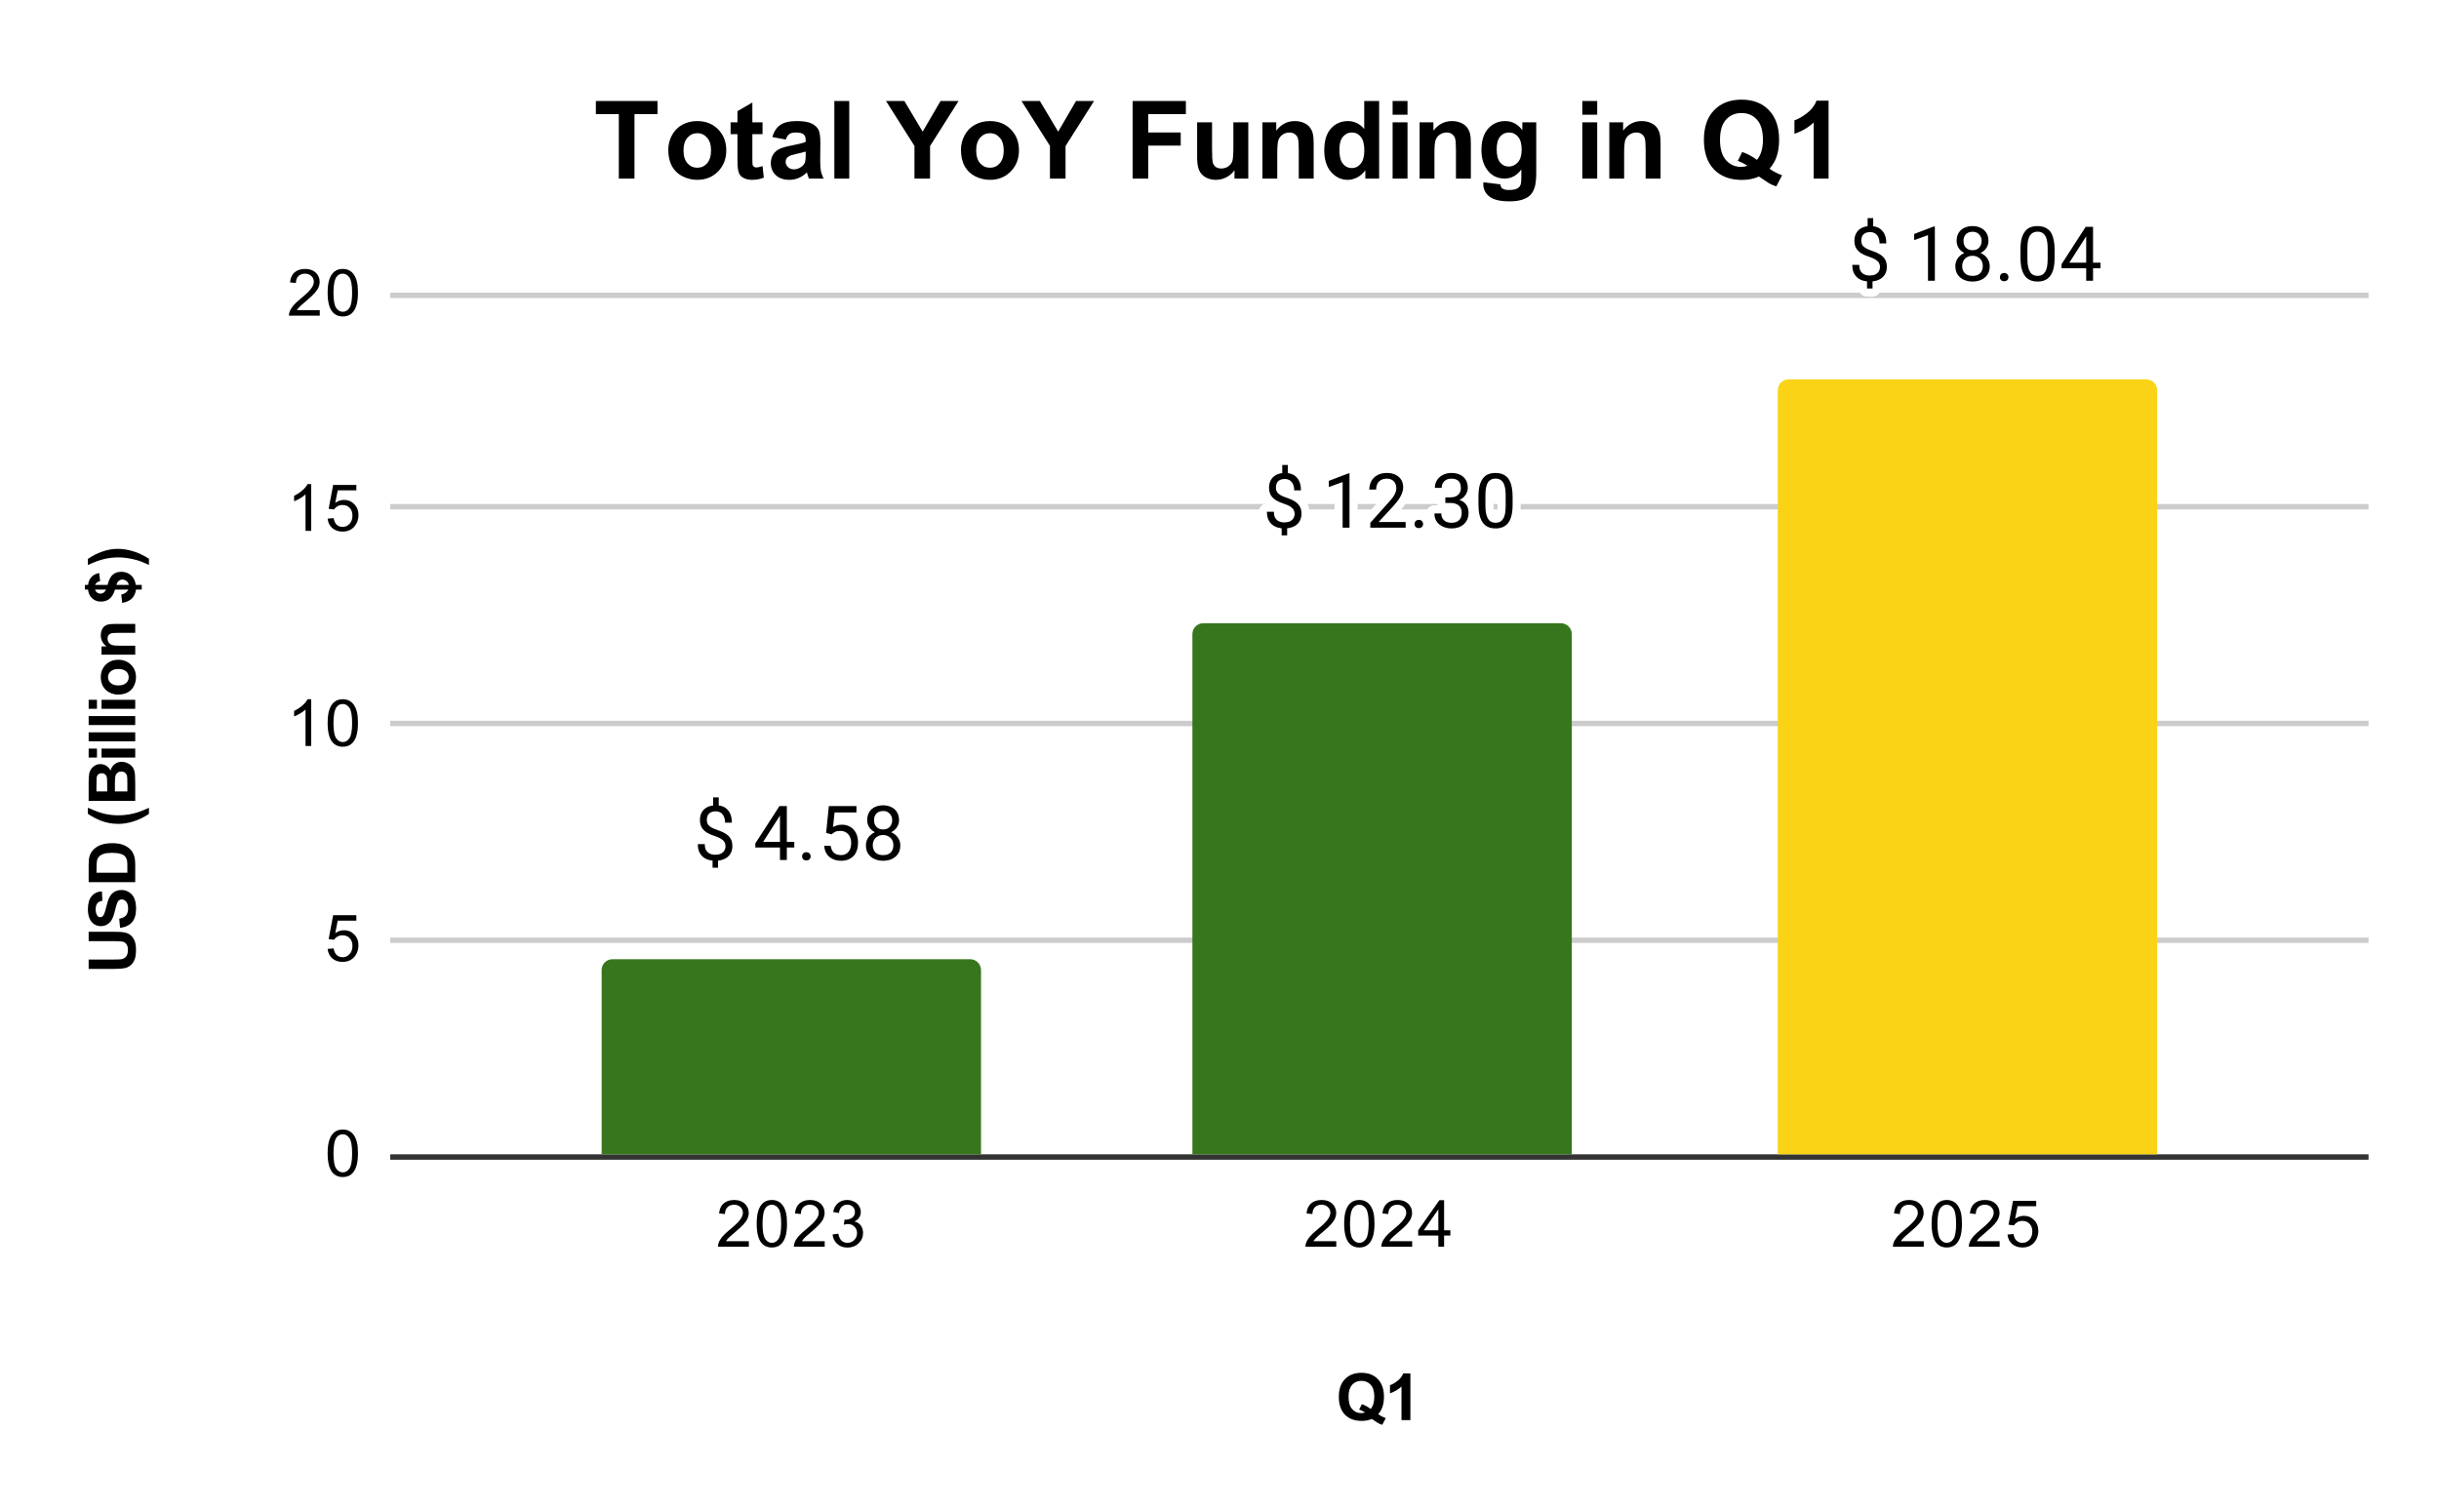 <svg version="1.1" viewBox="0.0 0.0 450.0 279.0" fill="none" stroke="none" stroke-linecap="square" stroke-miterlimit="10" width="450" height="279" xmlns:xlink="http://www.w3.org/1999/xlink" xmlns="http://www.w3.org/2000/svg"><path fill="#ffffff" d="M0 0L450.0 0L450.0 279.0L0 279.0L0 0Z" fill-rule="nonzero"/><path stroke="#333333" stroke-width="1.0" stroke-linecap="butt" d="M72.5 213.5L436.5 213.5" fill-rule="nonzero"/><path stroke="#cccccc" stroke-width="1.0" stroke-linecap="butt" d="M72.5 173.5L436.5 173.5" fill-rule="nonzero"/><path stroke="#cccccc" stroke-width="1.0" stroke-linecap="butt" d="M72.5 133.5L436.5 133.5" fill-rule="nonzero"/><path stroke="#cccccc" stroke-width="1.0" stroke-linecap="butt" d="M72.5 93.5L436.5 93.5" fill-rule="nonzero"/><path stroke="#cccccc" stroke-width="1.0" stroke-linecap="butt" d="M72.5 54.5L436.5 54.5" fill-rule="nonzero"/><clipPath id="id_0"><path d="M72.95 54.25L436.05 54.25L436.05 213.05L72.95 213.05L72.95 54.25Z" clip-rule="nonzero"/></clipPath><path stroke="#000000" stroke-width="2.0" stroke-linecap="butt" stroke-opacity="0.0" clip-path="url(#id_0)" d="M181.0 213.0L111.0 213.0L111.0 179.0C111.0 177.895 111.895 177.0 113.0 177.0L179.0 177.0C180.105 177.0 181.0 177.895 181.0 179.0Z" fill-rule="nonzero"/><path fill="#38761d" clip-path="url(#id_0)" d="M181.0 213.0L111.0 213.0L111.0 179.0C111.0 177.895 111.895 177.0 113.0 177.0L179.0 177.0C180.105 177.0 181.0 177.895 181.0 179.0Z" fill-rule="nonzero"/><path stroke="#000000" stroke-width="2.0" stroke-linecap="butt" stroke-opacity="0.0" clip-path="url(#id_0)" d="M290.0 213.0L220.0 213.0L220.0 117.0C220.0 115.895 220.895 115.0 222.0 115.0L288.0 115.0C289.105 115.0 290.0 115.895 290.0 117.0Z" fill-rule="nonzero"/><path fill="#38761d" clip-path="url(#id_0)" d="M290.0 213.0L220.0 213.0L220.0 117.0C220.0 115.895 220.895 115.0 222.0 115.0L288.0 115.0C289.105 115.0 290.0 115.895 290.0 117.0Z" fill-rule="nonzero"/><path stroke="#000000" stroke-width="2.0" stroke-linecap="butt" stroke-opacity="0.0" clip-path="url(#id_0)" d="M398.0 213.0L328.0 213.0L328.0 72.0C328.0 70.895 328.895 70.0 330.0 70.0L396.0 70.0C397.105 70.0 398.0 70.895 398.0 72.0Z" fill-rule="nonzero"/><path fill="#fad316" clip-path="url(#id_0)" d="M398.0 213.0L328.0 213.0L328.0 72.0C328.0 70.895 328.895 70.0 330.0 70.0L396.0 70.0C397.105 70.0 398.0 70.895 398.0 72.0Z" fill-rule="nonzero"/><path stroke="#ffffff" stroke-width="3.0" stroke-linejoin="round" stroke-linecap="round" d="M132.609 147.13L132.609 149.208L131.578 149.208L131.578 147.13L132.609 147.13ZM132.484 158.286L132.484 160.114L131.469 160.114L131.469 158.286L132.484 158.286ZM133.859 156.13Q133.859 155.724 133.672 155.396Q133.484 155.068 133.062 154.802Q132.641 154.521 131.922 154.286Q131.062 154.021 130.438 153.646Q129.812 153.255 129.469 152.693Q129.141 152.114 129.141 151.302Q129.141 150.474 129.5 149.864Q129.859 149.255 130.516 148.927Q131.188 148.599 132.078 148.599Q132.781 148.599 133.328 148.802Q133.875 149.005 134.25 149.427Q134.625 149.833 134.828 150.427Q135.031 151.021 135.031 151.802L133.781 151.802Q133.781 151.349 133.672 150.974Q133.562 150.583 133.344 150.302Q133.125 150.005 132.797 149.864Q132.484 149.708 132.078 149.708Q131.5 149.708 131.125 149.911Q130.766 150.099 130.578 150.458Q130.406 150.818 130.406 151.286Q130.406 151.724 130.578 152.052Q130.766 152.38 131.188 152.646Q131.609 152.911 132.375 153.161Q133.25 153.443 133.859 153.833Q134.484 154.208 134.797 154.755Q135.125 155.302 135.125 156.114Q135.125 156.989 134.719 157.599Q134.328 158.208 133.609 158.521Q132.891 158.833 131.938 158.833Q131.344 158.833 130.781 158.677Q130.219 158.521 129.75 158.161Q129.297 157.802 129.016 157.208Q128.75 156.614 128.75 155.755L130.031 155.755Q130.031 156.333 130.188 156.724Q130.359 157.099 130.641 157.318Q130.922 157.536 131.25 157.63Q131.594 157.724 131.938 157.724Q132.547 157.724 132.969 157.536Q133.406 157.333 133.625 156.974Q133.859 156.614 133.859 156.13ZM146.547 155.349L146.547 156.38L139.359 156.38L139.359 155.63L143.812 148.739L144.859 148.739L143.75 150.739L140.797 155.349L146.547 155.349ZM145.172 148.739L145.172 158.693L143.906 158.693L143.906 148.739L145.172 148.739ZM147.984 158.021Q147.984 157.708 148.188 157.489Q148.391 157.255 148.766 157.255Q149.156 157.255 149.359 157.489Q149.562 157.708 149.562 158.021Q149.562 158.333 149.359 158.552Q149.156 158.771 148.766 158.771Q148.391 158.771 148.188 158.552Q147.984 158.333 147.984 158.021ZM153.422 153.958L152.422 153.693L152.922 148.739L158.016 148.739L158.016 149.911L153.984 149.911L153.688 152.614Q153.953 152.458 154.375 152.318Q154.797 152.177 155.344 152.177Q156.031 152.177 156.578 152.427Q157.125 152.661 157.516 153.099Q157.906 153.536 158.109 154.146Q158.312 154.755 158.312 155.521Q158.312 156.239 158.109 156.849Q157.922 157.443 157.531 157.896Q157.141 158.333 156.547 158.583Q155.969 158.833 155.156 158.833Q154.562 158.833 154.016 158.661Q153.484 158.489 153.062 158.146Q152.641 157.802 152.375 157.286Q152.125 156.771 152.047 156.068L153.25 156.068Q153.344 156.63 153.578 157.021Q153.828 157.396 154.219 157.599Q154.625 157.786 155.156 157.786Q155.609 157.786 155.953 157.63Q156.312 157.474 156.547 157.177Q156.797 156.88 156.922 156.474Q157.047 156.052 157.047 155.536Q157.047 155.068 156.906 154.661Q156.781 154.255 156.516 153.958Q156.266 153.661 155.891 153.489Q155.531 153.318 155.047 153.318Q154.422 153.318 154.094 153.489Q153.766 153.661 153.422 153.958ZM166.109 156.005Q166.109 156.911 165.688 157.552Q165.266 158.177 164.547 158.505Q163.828 158.833 162.938 158.833Q162.047 158.833 161.328 158.505Q160.609 158.177 160.188 157.552Q159.766 156.911 159.766 156.005Q159.766 155.411 160.0 154.911Q160.234 154.411 160.656 154.052Q161.078 153.677 161.656 153.474Q162.234 153.271 162.922 153.271Q163.844 153.271 164.562 153.63Q165.281 153.974 165.688 154.599Q166.109 155.208 166.109 156.005ZM164.828 155.974Q164.828 155.411 164.594 154.989Q164.359 154.568 163.922 154.333Q163.484 154.083 162.922 154.083Q162.344 154.083 161.922 154.333Q161.5 154.568 161.266 154.989Q161.031 155.411 161.031 155.974Q161.031 156.552 161.266 156.958Q161.5 157.364 161.922 157.583Q162.344 157.786 162.938 157.786Q163.531 157.786 163.953 157.583Q164.375 157.364 164.594 156.958Q164.828 156.552 164.828 155.974ZM165.875 151.333Q165.875 152.052 165.484 152.646Q165.109 153.224 164.438 153.552Q163.781 153.88 162.938 153.88Q162.078 153.88 161.406 153.552Q160.75 153.224 160.375 152.646Q160.0 152.052 160.0 151.333Q160.0 150.458 160.375 149.849Q160.75 149.239 161.406 148.927Q162.078 148.599 162.938 148.599Q163.781 148.599 164.438 148.927Q165.109 149.239 165.484 149.849Q165.875 150.458 165.875 151.333ZM164.609 151.349Q164.609 150.849 164.391 150.474Q164.188 150.083 163.812 149.864Q163.438 149.646 162.938 149.646Q162.438 149.646 162.062 149.849Q161.688 150.052 161.469 150.443Q161.266 150.818 161.266 151.349Q161.266 151.864 161.469 152.255Q161.688 152.63 162.062 152.849Q162.438 153.052 162.938 153.052Q163.438 153.052 163.812 152.849Q164.188 152.63 164.391 152.255Q164.609 151.864 164.609 151.349Z" fill-rule="nonzero"/><path fill="#000000" d="M132.609 147.13L132.609 149.208L131.578 149.208L131.578 147.13L132.609 147.13ZM132.484 158.286L132.484 160.114L131.469 160.114L131.469 158.286L132.484 158.286ZM133.859 156.13Q133.859 155.724 133.672 155.396Q133.484 155.068 133.062 154.802Q132.641 154.521 131.922 154.286Q131.062 154.021 130.438 153.646Q129.812 153.255 129.469 152.693Q129.141 152.114 129.141 151.302Q129.141 150.474 129.5 149.864Q129.859 149.255 130.516 148.927Q131.188 148.599 132.078 148.599Q132.781 148.599 133.328 148.802Q133.875 149.005 134.25 149.427Q134.625 149.833 134.828 150.427Q135.031 151.021 135.031 151.802L133.781 151.802Q133.781 151.349 133.672 150.974Q133.562 150.583 133.344 150.302Q133.125 150.005 132.797 149.864Q132.484 149.708 132.078 149.708Q131.5 149.708 131.125 149.911Q130.766 150.099 130.578 150.458Q130.406 150.818 130.406 151.286Q130.406 151.724 130.578 152.052Q130.766 152.38 131.188 152.646Q131.609 152.911 132.375 153.161Q133.25 153.443 133.859 153.833Q134.484 154.208 134.797 154.755Q135.125 155.302 135.125 156.114Q135.125 156.989 134.719 157.599Q134.328 158.208 133.609 158.521Q132.891 158.833 131.938 158.833Q131.344 158.833 130.781 158.677Q130.219 158.521 129.75 158.161Q129.297 157.802 129.016 157.208Q128.75 156.614 128.75 155.755L130.031 155.755Q130.031 156.333 130.188 156.724Q130.359 157.099 130.641 157.318Q130.922 157.536 131.25 157.63Q131.594 157.724 131.938 157.724Q132.547 157.724 132.969 157.536Q133.406 157.333 133.625 156.974Q133.859 156.614 133.859 156.13ZM146.547 155.349L146.547 156.38L139.359 156.38L139.359 155.63L143.812 148.739L144.859 148.739L143.75 150.739L140.797 155.349L146.547 155.349ZM145.172 148.739L145.172 158.693L143.906 158.693L143.906 148.739L145.172 148.739ZM147.984 158.021Q147.984 157.708 148.188 157.489Q148.391 157.255 148.766 157.255Q149.156 157.255 149.359 157.489Q149.562 157.708 149.562 158.021Q149.562 158.333 149.359 158.552Q149.156 158.771 148.766 158.771Q148.391 158.771 148.188 158.552Q147.984 158.333 147.984 158.021ZM153.422 153.958L152.422 153.693L152.922 148.739L158.016 148.739L158.016 149.911L153.984 149.911L153.688 152.614Q153.953 152.458 154.375 152.318Q154.797 152.177 155.344 152.177Q156.031 152.177 156.578 152.427Q157.125 152.661 157.516 153.099Q157.906 153.536 158.109 154.146Q158.312 154.755 158.312 155.521Q158.312 156.239 158.109 156.849Q157.922 157.443 157.531 157.896Q157.141 158.333 156.547 158.583Q155.969 158.833 155.156 158.833Q154.562 158.833 154.016 158.661Q153.484 158.489 153.062 158.146Q152.641 157.802 152.375 157.286Q152.125 156.771 152.047 156.068L153.25 156.068Q153.344 156.63 153.578 157.021Q153.828 157.396 154.219 157.599Q154.625 157.786 155.156 157.786Q155.609 157.786 155.953 157.63Q156.312 157.474 156.547 157.177Q156.797 156.88 156.922 156.474Q157.047 156.052 157.047 155.536Q157.047 155.068 156.906 154.661Q156.781 154.255 156.516 153.958Q156.266 153.661 155.891 153.489Q155.531 153.318 155.047 153.318Q154.422 153.318 154.094 153.489Q153.766 153.661 153.422 153.958ZM166.109 156.005Q166.109 156.911 165.688 157.552Q165.266 158.177 164.547 158.505Q163.828 158.833 162.938 158.833Q162.047 158.833 161.328 158.505Q160.609 158.177 160.188 157.552Q159.766 156.911 159.766 156.005Q159.766 155.411 160.0 154.911Q160.234 154.411 160.656 154.052Q161.078 153.677 161.656 153.474Q162.234 153.271 162.922 153.271Q163.844 153.271 164.562 153.63Q165.281 153.974 165.688 154.599Q166.109 155.208 166.109 156.005ZM164.828 155.974Q164.828 155.411 164.594 154.989Q164.359 154.568 163.922 154.333Q163.484 154.083 162.922 154.083Q162.344 154.083 161.922 154.333Q161.5 154.568 161.266 154.989Q161.031 155.411 161.031 155.974Q161.031 156.552 161.266 156.958Q161.5 157.364 161.922 157.583Q162.344 157.786 162.938 157.786Q163.531 157.786 163.953 157.583Q164.375 157.364 164.594 156.958Q164.828 156.552 164.828 155.974ZM165.875 151.333Q165.875 152.052 165.484 152.646Q165.109 153.224 164.438 153.552Q163.781 153.88 162.938 153.88Q162.078 153.88 161.406 153.552Q160.75 153.224 160.375 152.646Q160.0 152.052 160.0 151.333Q160.0 150.458 160.375 149.849Q160.75 149.239 161.406 148.927Q162.078 148.599 162.938 148.599Q163.781 148.599 164.438 148.927Q165.109 149.239 165.484 149.849Q165.875 150.458 165.875 151.333ZM164.609 151.349Q164.609 150.849 164.391 150.474Q164.188 150.083 163.812 149.864Q163.438 149.646 162.938 149.646Q162.438 149.646 162.062 149.849Q161.688 150.052 161.469 150.443Q161.266 150.818 161.266 151.349Q161.266 151.864 161.469 152.255Q161.688 152.63 162.062 152.849Q162.438 153.052 162.938 153.052Q163.438 153.052 163.812 152.849Q164.188 152.63 164.391 152.255Q164.609 151.864 164.609 151.349Z" fill-rule="nonzero"/><path stroke="#ffffff" stroke-width="3.0" stroke-linejoin="round" stroke-linecap="round" d="M237.609 85.805L237.609 87.883L236.578 87.883L236.578 85.805L237.609 85.805ZM237.484 96.961L237.484 98.789L236.469 98.789L236.469 96.961L237.484 96.961ZM238.859 94.805Q238.859 94.398 238.672 94.07Q238.484 93.742 238.062 93.476Q237.641 93.195 236.922 92.961Q236.062 92.695 235.438 92.32Q234.812 91.93 234.469 91.367Q234.141 90.789 234.141 89.976Q234.141 89.148 234.5 88.539Q234.859 87.93 235.516 87.601Q236.188 87.273 237.078 87.273Q237.781 87.273 238.328 87.476Q238.875 87.68 239.25 88.101Q239.625 88.508 239.828 89.101Q240.031 89.695 240.031 90.476L238.781 90.476Q238.781 90.023 238.672 89.648Q238.562 89.258 238.344 88.976Q238.125 88.68 237.797 88.539Q237.484 88.383 237.078 88.383Q236.5 88.383 236.125 88.586Q235.766 88.773 235.578 89.133Q235.406 89.492 235.406 89.961Q235.406 90.398 235.578 90.726Q235.766 91.055 236.188 91.32Q236.609 91.586 237.375 91.836Q238.25 92.117 238.859 92.508Q239.484 92.883 239.797 93.43Q240.125 93.976 240.125 94.789Q240.125 95.664 239.719 96.273Q239.328 96.883 238.609 97.195Q237.891 97.508 236.938 97.508Q236.344 97.508 235.781 97.351Q235.219 97.195 234.75 96.836Q234.297 96.476 234.016 95.883Q233.75 95.289 233.75 94.43L235.031 94.43Q235.031 95.008 235.188 95.398Q235.359 95.773 235.641 95.992Q235.922 96.211 236.25 96.305Q236.594 96.398 236.938 96.398Q237.547 96.398 237.969 96.211Q238.406 96.008 238.625 95.648Q238.859 95.289 238.859 94.805ZM248.984 87.351L248.984 97.367L247.719 97.367L247.719 88.945L245.172 89.867L245.172 88.726L248.781 87.351L248.984 87.351ZM259.344 96.32L259.344 97.367L252.828 97.367L252.828 96.461L256.094 92.82Q256.703 92.164 257.031 91.695Q257.359 91.226 257.484 90.851Q257.625 90.476 257.625 90.086Q257.625 89.601 257.422 89.195Q257.219 88.789 256.828 88.555Q256.438 88.32 255.891 88.32Q255.234 88.32 254.781 88.586Q254.344 88.836 254.125 89.289Q253.906 89.742 253.906 90.336L252.641 90.336Q252.641 89.492 253.0 88.805Q253.375 88.101 254.094 87.695Q254.828 87.273 255.891 87.273Q256.828 87.273 257.5 87.617Q258.172 87.945 258.531 88.539Q258.891 89.133 258.891 89.93Q258.891 90.367 258.734 90.82Q258.594 91.273 258.328 91.726Q258.078 92.164 257.734 92.601Q257.406 93.023 257.031 93.43L254.359 96.32L259.344 96.32ZM260.984 96.695Q260.984 96.383 261.188 96.164Q261.391 95.93 261.766 95.93Q262.156 95.93 262.359 96.164Q262.562 96.383 262.562 96.695Q262.562 97.008 262.359 97.226Q262.156 97.445 261.766 97.445Q261.391 97.445 261.188 97.226Q260.984 97.008 260.984 96.695ZM266.672 91.773L267.578 91.773Q268.234 91.773 268.672 91.555Q269.109 91.32 269.312 90.945Q269.531 90.555 269.531 90.07Q269.531 89.492 269.344 89.101Q269.156 88.711 268.766 88.523Q268.391 88.32 267.797 88.32Q267.266 88.32 266.859 88.523Q266.453 88.726 266.219 89.117Q266.0 89.492 266.0 90.023L264.734 90.023Q264.734 89.258 265.109 88.633Q265.5 88.008 266.188 87.648Q266.891 87.273 267.797 87.273Q268.703 87.273 269.375 87.601Q270.062 87.914 270.438 88.539Q270.812 89.164 270.812 90.086Q270.812 90.476 270.625 90.898Q270.453 91.32 270.094 91.695Q269.734 92.055 269.141 92.305Q268.562 92.539 267.75 92.539L266.672 92.539L266.672 91.773ZM266.672 92.805L266.672 92.055L267.75 92.055Q268.703 92.055 269.328 92.273Q269.953 92.492 270.312 92.883Q270.672 93.258 270.812 93.711Q270.953 94.148 270.953 94.586Q270.953 95.289 270.719 95.836Q270.484 96.367 270.062 96.742Q269.641 97.117 269.062 97.32Q268.484 97.508 267.812 97.508Q267.156 97.508 266.578 97.32Q266.016 97.133 265.578 96.789Q265.141 96.43 264.891 95.914Q264.656 95.398 264.656 94.742L265.922 94.742Q265.922 95.258 266.141 95.648Q266.375 96.039 266.797 96.258Q267.234 96.461 267.812 96.461Q268.391 96.461 268.812 96.258Q269.234 96.055 269.453 95.648Q269.688 95.242 269.688 94.617Q269.688 93.992 269.422 93.601Q269.172 93.195 268.688 93.008Q268.219 92.805 267.578 92.805L266.672 92.805ZM279.078 91.601L279.078 93.117Q279.078 94.336 278.859 95.18Q278.641 96.023 278.219 96.539Q277.812 97.039 277.234 97.273Q276.656 97.508 275.938 97.508Q275.359 97.508 274.875 97.367Q274.391 97.211 274.0 96.898Q273.625 96.586 273.344 96.07Q273.078 95.555 272.922 94.82Q272.781 94.086 272.781 93.117L272.781 91.601Q272.781 90.367 273.0 89.555Q273.234 88.726 273.641 88.226Q274.047 87.711 274.625 87.492Q275.203 87.273 275.922 87.273Q276.5 87.273 276.984 87.414Q277.484 87.555 277.859 87.867Q278.25 88.164 278.516 88.664Q278.781 89.164 278.922 89.898Q279.078 90.617 279.078 91.601ZM277.797 93.32L277.797 91.383Q277.797 90.711 277.719 90.211Q277.641 89.695 277.484 89.336Q277.344 88.976 277.109 88.758Q276.891 88.523 276.594 88.414Q276.297 88.305 275.922 88.305Q275.469 88.305 275.125 88.476Q274.781 88.648 274.531 89.008Q274.297 89.367 274.172 89.961Q274.062 90.539 274.062 91.383L274.062 93.32Q274.062 93.992 274.141 94.508Q274.219 95.008 274.375 95.383Q274.531 95.758 274.75 96.008Q274.984 96.242 275.281 96.351Q275.578 96.461 275.938 96.461Q276.406 96.461 276.75 96.289Q277.094 96.101 277.328 95.726Q277.578 95.351 277.688 94.758Q277.797 94.148 277.797 93.32Z" fill-rule="nonzero"/><path fill="#000000" d="M237.609 85.805L237.609 87.883L236.578 87.883L236.578 85.805L237.609 85.805ZM237.484 96.961L237.484 98.789L236.469 98.789L236.469 96.961L237.484 96.961ZM238.859 94.805Q238.859 94.398 238.672 94.07Q238.484 93.742 238.062 93.476Q237.641 93.195 236.922 92.961Q236.062 92.695 235.438 92.32Q234.812 91.93 234.469 91.367Q234.141 90.789 234.141 89.976Q234.141 89.148 234.5 88.539Q234.859 87.93 235.516 87.601Q236.188 87.273 237.078 87.273Q237.781 87.273 238.328 87.476Q238.875 87.68 239.25 88.101Q239.625 88.508 239.828 89.101Q240.031 89.695 240.031 90.476L238.781 90.476Q238.781 90.023 238.672 89.648Q238.562 89.258 238.344 88.976Q238.125 88.68 237.797 88.539Q237.484 88.383 237.078 88.383Q236.5 88.383 236.125 88.586Q235.766 88.773 235.578 89.133Q235.406 89.492 235.406 89.961Q235.406 90.398 235.578 90.726Q235.766 91.055 236.188 91.32Q236.609 91.586 237.375 91.836Q238.25 92.117 238.859 92.508Q239.484 92.883 239.797 93.43Q240.125 93.976 240.125 94.789Q240.125 95.664 239.719 96.273Q239.328 96.883 238.609 97.195Q237.891 97.508 236.938 97.508Q236.344 97.508 235.781 97.351Q235.219 97.195 234.75 96.836Q234.297 96.476 234.016 95.883Q233.75 95.289 233.75 94.43L235.031 94.43Q235.031 95.008 235.188 95.398Q235.359 95.773 235.641 95.992Q235.922 96.211 236.25 96.305Q236.594 96.398 236.938 96.398Q237.547 96.398 237.969 96.211Q238.406 96.008 238.625 95.648Q238.859 95.289 238.859 94.805ZM248.984 87.351L248.984 97.367L247.719 97.367L247.719 88.945L245.172 89.867L245.172 88.726L248.781 87.351L248.984 87.351ZM259.344 96.32L259.344 97.367L252.828 97.367L252.828 96.461L256.094 92.82Q256.703 92.164 257.031 91.695Q257.359 91.226 257.484 90.851Q257.625 90.476 257.625 90.086Q257.625 89.601 257.422 89.195Q257.219 88.789 256.828 88.555Q256.438 88.32 255.891 88.32Q255.234 88.32 254.781 88.586Q254.344 88.836 254.125 89.289Q253.906 89.742 253.906 90.336L252.641 90.336Q252.641 89.492 253.0 88.805Q253.375 88.101 254.094 87.695Q254.828 87.273 255.891 87.273Q256.828 87.273 257.5 87.617Q258.172 87.945 258.531 88.539Q258.891 89.133 258.891 89.93Q258.891 90.367 258.734 90.82Q258.594 91.273 258.328 91.726Q258.078 92.164 257.734 92.601Q257.406 93.023 257.031 93.43L254.359 96.32L259.344 96.32ZM260.984 96.695Q260.984 96.383 261.188 96.164Q261.391 95.93 261.766 95.93Q262.156 95.93 262.359 96.164Q262.562 96.383 262.562 96.695Q262.562 97.008 262.359 97.226Q262.156 97.445 261.766 97.445Q261.391 97.445 261.188 97.226Q260.984 97.008 260.984 96.695ZM266.672 91.773L267.578 91.773Q268.234 91.773 268.672 91.555Q269.109 91.32 269.312 90.945Q269.531 90.555 269.531 90.07Q269.531 89.492 269.344 89.101Q269.156 88.711 268.766 88.523Q268.391 88.32 267.797 88.32Q267.266 88.32 266.859 88.523Q266.453 88.726 266.219 89.117Q266.0 89.492 266.0 90.023L264.734 90.023Q264.734 89.258 265.109 88.633Q265.5 88.008 266.188 87.648Q266.891 87.273 267.797 87.273Q268.703 87.273 269.375 87.601Q270.062 87.914 270.438 88.539Q270.812 89.164 270.812 90.086Q270.812 90.476 270.625 90.898Q270.453 91.32 270.094 91.695Q269.734 92.055 269.141 92.305Q268.562 92.539 267.75 92.539L266.672 92.539L266.672 91.773ZM266.672 92.805L266.672 92.055L267.75 92.055Q268.703 92.055 269.328 92.273Q269.953 92.492 270.312 92.883Q270.672 93.258 270.812 93.711Q270.953 94.148 270.953 94.586Q270.953 95.289 270.719 95.836Q270.484 96.367 270.062 96.742Q269.641 97.117 269.062 97.32Q268.484 97.508 267.812 97.508Q267.156 97.508 266.578 97.32Q266.016 97.133 265.578 96.789Q265.141 96.43 264.891 95.914Q264.656 95.398 264.656 94.742L265.922 94.742Q265.922 95.258 266.141 95.648Q266.375 96.039 266.797 96.258Q267.234 96.461 267.812 96.461Q268.391 96.461 268.812 96.258Q269.234 96.055 269.453 95.648Q269.688 95.242 269.688 94.617Q269.688 93.992 269.422 93.601Q269.172 93.195 268.688 93.008Q268.219 92.805 267.578 92.805L266.672 92.805ZM279.078 91.601L279.078 93.117Q279.078 94.336 278.859 95.18Q278.641 96.023 278.219 96.539Q277.812 97.039 277.234 97.273Q276.656 97.508 275.938 97.508Q275.359 97.508 274.875 97.367Q274.391 97.211 274.0 96.898Q273.625 96.586 273.344 96.07Q273.078 95.555 272.922 94.82Q272.781 94.086 272.781 93.117L272.781 91.601Q272.781 90.367 273.0 89.555Q273.234 88.726 273.641 88.226Q274.047 87.711 274.625 87.492Q275.203 87.273 275.922 87.273Q276.5 87.273 276.984 87.414Q277.484 87.555 277.859 87.867Q278.25 88.164 278.516 88.664Q278.781 89.164 278.922 89.898Q279.078 90.617 279.078 91.601ZM277.797 93.32L277.797 91.383Q277.797 90.711 277.719 90.211Q277.641 89.695 277.484 89.336Q277.344 88.976 277.109 88.758Q276.891 88.523 276.594 88.414Q276.297 88.305 275.922 88.305Q275.469 88.305 275.125 88.476Q274.781 88.648 274.531 89.008Q274.297 89.367 274.172 89.961Q274.062 90.539 274.062 91.383L274.062 93.32Q274.062 93.992 274.141 94.508Q274.219 95.008 274.375 95.383Q274.531 95.758 274.75 96.008Q274.984 96.242 275.281 96.351Q275.578 96.461 275.938 96.461Q276.406 96.461 276.75 96.289Q277.094 96.101 277.328 95.726Q277.578 95.351 277.688 94.758Q277.797 94.148 277.797 93.32Z" fill-rule="nonzero"/><path stroke="#ffffff" stroke-width="3.0" stroke-linejoin="round" stroke-linecap="round" d="M345.609 40.248L345.609 42.326L344.578 42.326L344.578 40.248L345.609 40.248ZM345.484 51.404L345.484 53.232L344.469 53.232L344.469 51.404L345.484 51.404ZM346.859 49.248Q346.859 48.841 346.672 48.513Q346.484 48.185 346.062 47.919Q345.641 47.638 344.922 47.404Q344.062 47.138 343.438 46.763Q342.812 46.373 342.469 45.81Q342.141 45.232 342.141 44.419Q342.141 43.591 342.5 42.982Q342.859 42.373 343.516 42.044Q344.188 41.716 345.078 41.716Q345.781 41.716 346.328 41.919Q346.875 42.123 347.25 42.544Q347.625 42.951 347.828 43.544Q348.031 44.138 348.031 44.919L346.781 44.919Q346.781 44.466 346.672 44.091Q346.562 43.701 346.344 43.419Q346.125 43.123 345.797 42.982Q345.484 42.826 345.078 42.826Q344.5 42.826 344.125 43.029Q343.766 43.216 343.578 43.576Q343.406 43.935 343.406 44.404Q343.406 44.841 343.578 45.169Q343.766 45.498 344.188 45.763Q344.609 46.029 345.375 46.279Q346.25 46.56 346.859 46.951Q347.484 47.326 347.797 47.873Q348.125 48.419 348.125 49.232Q348.125 50.107 347.719 50.716Q347.328 51.326 346.609 51.638Q345.891 51.951 344.938 51.951Q344.344 51.951 343.781 51.794Q343.219 51.638 342.75 51.279Q342.297 50.919 342.016 50.326Q341.75 49.732 341.75 48.873L343.031 48.873Q343.031 49.451 343.188 49.841Q343.359 50.216 343.641 50.435Q343.922 50.654 344.25 50.748Q344.594 50.841 344.938 50.841Q345.547 50.841 345.969 50.654Q346.406 50.451 346.625 50.091Q346.859 49.732 346.859 49.248ZM356.984 41.794L356.984 51.81L355.719 51.81L355.719 43.388L353.172 44.31L353.172 43.169L356.781 41.794L356.984 41.794ZM367.109 49.123Q367.109 50.029 366.688 50.669Q366.266 51.294 365.547 51.623Q364.828 51.951 363.938 51.951Q363.047 51.951 362.328 51.623Q361.609 51.294 361.188 50.669Q360.766 50.029 360.766 49.123Q360.766 48.529 361.0 48.029Q361.234 47.529 361.656 47.169Q362.078 46.794 362.656 46.591Q363.234 46.388 363.922 46.388Q364.844 46.388 365.562 46.748Q366.281 47.091 366.688 47.716Q367.109 48.326 367.109 49.123ZM365.828 49.091Q365.828 48.529 365.594 48.107Q365.359 47.685 364.922 47.451Q364.484 47.201 363.922 47.201Q363.344 47.201 362.922 47.451Q362.5 47.685 362.266 48.107Q362.031 48.529 362.031 49.091Q362.031 49.669 362.266 50.076Q362.5 50.482 362.922 50.701Q363.344 50.904 363.938 50.904Q364.531 50.904 364.953 50.701Q365.375 50.482 365.594 50.076Q365.828 49.669 365.828 49.091ZM366.875 44.451Q366.875 45.169 366.484 45.763Q366.109 46.341 365.438 46.669Q364.781 46.998 363.938 46.998Q363.078 46.998 362.406 46.669Q361.75 46.341 361.375 45.763Q361.0 45.169 361.0 44.451Q361.0 43.576 361.375 42.966Q361.75 42.357 362.406 42.044Q363.078 41.716 363.938 41.716Q364.781 41.716 365.438 42.044Q366.109 42.357 366.484 42.966Q366.875 43.576 366.875 44.451ZM365.609 44.466Q365.609 43.966 365.391 43.591Q365.188 43.201 364.812 42.982Q364.438 42.763 363.938 42.763Q363.438 42.763 363.062 42.966Q362.688 43.169 362.469 43.56Q362.266 43.935 362.266 44.466Q362.266 44.982 362.469 45.373Q362.688 45.748 363.062 45.966Q363.438 46.169 363.938 46.169Q364.438 46.169 364.812 45.966Q365.188 45.748 365.391 45.373Q365.609 44.982 365.609 44.466ZM368.984 51.138Q368.984 50.826 369.188 50.607Q369.391 50.373 369.766 50.373Q370.156 50.373 370.359 50.607Q370.562 50.826 370.562 51.138Q370.562 51.451 370.359 51.669Q370.156 51.888 369.766 51.888Q369.391 51.888 369.188 51.669Q368.984 51.451 368.984 51.138ZM379.078 46.044L379.078 47.56Q379.078 48.779 378.859 49.623Q378.641 50.466 378.219 50.982Q377.812 51.482 377.234 51.716Q376.656 51.951 375.938 51.951Q375.359 51.951 374.875 51.81Q374.391 51.654 374.0 51.341Q373.625 51.029 373.344 50.513Q373.078 49.998 372.922 49.263Q372.781 48.529 372.781 47.56L372.781 46.044Q372.781 44.81 373.0 43.998Q373.234 43.169 373.641 42.669Q374.047 42.154 374.625 41.935Q375.203 41.716 375.922 41.716Q376.5 41.716 376.984 41.857Q377.484 41.998 377.859 42.31Q378.25 42.607 378.516 43.107Q378.781 43.607 378.922 44.341Q379.078 45.06 379.078 46.044ZM377.797 47.763L377.797 45.826Q377.797 45.154 377.719 44.654Q377.641 44.138 377.484 43.779Q377.344 43.419 377.109 43.201Q376.891 42.966 376.594 42.857Q376.297 42.748 375.922 42.748Q375.469 42.748 375.125 42.919Q374.781 43.091 374.531 43.451Q374.297 43.81 374.172 44.404Q374.062 44.982 374.062 45.826L374.062 47.763Q374.062 48.435 374.141 48.951Q374.219 49.451 374.375 49.826Q374.531 50.201 374.75 50.451Q374.984 50.685 375.281 50.794Q375.578 50.904 375.938 50.904Q376.406 50.904 376.75 50.732Q377.094 50.544 377.328 50.169Q377.578 49.794 377.688 49.201Q377.797 48.591 377.797 47.763ZM387.547 48.466L387.547 49.498L380.359 49.498L380.359 48.748L384.812 41.857L385.859 41.857L384.75 43.857L381.797 48.466L387.547 48.466ZM386.172 41.857L386.172 51.81L384.906 51.81L384.906 41.857L386.172 41.857Z" fill-rule="nonzero"/><path fill="#000000" d="M345.609 40.248L345.609 42.326L344.578 42.326L344.578 40.248L345.609 40.248ZM345.484 51.404L345.484 53.232L344.469 53.232L344.469 51.404L345.484 51.404ZM346.859 49.248Q346.859 48.841 346.672 48.513Q346.484 48.185 346.062 47.919Q345.641 47.638 344.922 47.404Q344.062 47.138 343.438 46.763Q342.812 46.373 342.469 45.81Q342.141 45.232 342.141 44.419Q342.141 43.591 342.5 42.982Q342.859 42.373 343.516 42.044Q344.188 41.716 345.078 41.716Q345.781 41.716 346.328 41.919Q346.875 42.123 347.25 42.544Q347.625 42.951 347.828 43.544Q348.031 44.138 348.031 44.919L346.781 44.919Q346.781 44.466 346.672 44.091Q346.562 43.701 346.344 43.419Q346.125 43.123 345.797 42.982Q345.484 42.826 345.078 42.826Q344.5 42.826 344.125 43.029Q343.766 43.216 343.578 43.576Q343.406 43.935 343.406 44.404Q343.406 44.841 343.578 45.169Q343.766 45.498 344.188 45.763Q344.609 46.029 345.375 46.279Q346.25 46.56 346.859 46.951Q347.484 47.326 347.797 47.873Q348.125 48.419 348.125 49.232Q348.125 50.107 347.719 50.716Q347.328 51.326 346.609 51.638Q345.891 51.951 344.938 51.951Q344.344 51.951 343.781 51.794Q343.219 51.638 342.75 51.279Q342.297 50.919 342.016 50.326Q341.75 49.732 341.75 48.873L343.031 48.873Q343.031 49.451 343.188 49.841Q343.359 50.216 343.641 50.435Q343.922 50.654 344.25 50.748Q344.594 50.841 344.938 50.841Q345.547 50.841 345.969 50.654Q346.406 50.451 346.625 50.091Q346.859 49.732 346.859 49.248ZM356.984 41.794L356.984 51.81L355.719 51.81L355.719 43.388L353.172 44.31L353.172 43.169L356.781 41.794L356.984 41.794ZM367.109 49.123Q367.109 50.029 366.688 50.669Q366.266 51.294 365.547 51.623Q364.828 51.951 363.938 51.951Q363.047 51.951 362.328 51.623Q361.609 51.294 361.188 50.669Q360.766 50.029 360.766 49.123Q360.766 48.529 361.0 48.029Q361.234 47.529 361.656 47.169Q362.078 46.794 362.656 46.591Q363.234 46.388 363.922 46.388Q364.844 46.388 365.562 46.748Q366.281 47.091 366.688 47.716Q367.109 48.326 367.109 49.123ZM365.828 49.091Q365.828 48.529 365.594 48.107Q365.359 47.685 364.922 47.451Q364.484 47.201 363.922 47.201Q363.344 47.201 362.922 47.451Q362.5 47.685 362.266 48.107Q362.031 48.529 362.031 49.091Q362.031 49.669 362.266 50.076Q362.5 50.482 362.922 50.701Q363.344 50.904 363.938 50.904Q364.531 50.904 364.953 50.701Q365.375 50.482 365.594 50.076Q365.828 49.669 365.828 49.091ZM366.875 44.451Q366.875 45.169 366.484 45.763Q366.109 46.341 365.438 46.669Q364.781 46.998 363.938 46.998Q363.078 46.998 362.406 46.669Q361.75 46.341 361.375 45.763Q361.0 45.169 361.0 44.451Q361.0 43.576 361.375 42.966Q361.75 42.357 362.406 42.044Q363.078 41.716 363.938 41.716Q364.781 41.716 365.438 42.044Q366.109 42.357 366.484 42.966Q366.875 43.576 366.875 44.451ZM365.609 44.466Q365.609 43.966 365.391 43.591Q365.188 43.201 364.812 42.982Q364.438 42.763 363.938 42.763Q363.438 42.763 363.062 42.966Q362.688 43.169 362.469 43.56Q362.266 43.935 362.266 44.466Q362.266 44.982 362.469 45.373Q362.688 45.748 363.062 45.966Q363.438 46.169 363.938 46.169Q364.438 46.169 364.812 45.966Q365.188 45.748 365.391 45.373Q365.609 44.982 365.609 44.466ZM368.984 51.138Q368.984 50.826 369.188 50.607Q369.391 50.373 369.766 50.373Q370.156 50.373 370.359 50.607Q370.562 50.826 370.562 51.138Q370.562 51.451 370.359 51.669Q370.156 51.888 369.766 51.888Q369.391 51.888 369.188 51.669Q368.984 51.451 368.984 51.138ZM379.078 46.044L379.078 47.56Q379.078 48.779 378.859 49.623Q378.641 50.466 378.219 50.982Q377.812 51.482 377.234 51.716Q376.656 51.951 375.938 51.951Q375.359 51.951 374.875 51.81Q374.391 51.654 374.0 51.341Q373.625 51.029 373.344 50.513Q373.078 49.998 372.922 49.263Q372.781 48.529 372.781 47.56L372.781 46.044Q372.781 44.81 373.0 43.998Q373.234 43.169 373.641 42.669Q374.047 42.154 374.625 41.935Q375.203 41.716 375.922 41.716Q376.5 41.716 376.984 41.857Q377.484 41.998 377.859 42.31Q378.25 42.607 378.516 43.107Q378.781 43.607 378.922 44.341Q379.078 45.06 379.078 46.044ZM377.797 47.763L377.797 45.826Q377.797 45.154 377.719 44.654Q377.641 44.138 377.484 43.779Q377.344 43.419 377.109 43.201Q376.891 42.966 376.594 42.857Q376.297 42.748 375.922 42.748Q375.469 42.748 375.125 42.919Q374.781 43.091 374.531 43.451Q374.297 43.81 374.172 44.404Q374.062 44.982 374.062 45.826L374.062 47.763Q374.062 48.435 374.141 48.951Q374.219 49.451 374.375 49.826Q374.531 50.201 374.75 50.451Q374.984 50.685 375.281 50.794Q375.578 50.904 375.938 50.904Q376.406 50.904 376.75 50.732Q377.094 50.544 377.328 50.169Q377.578 49.794 377.688 49.201Q377.797 48.591 377.797 47.763ZM387.547 48.466L387.547 49.498L380.359 49.498L380.359 48.748L384.812 41.857L385.859 41.857L384.75 43.857L381.797 48.466L387.547 48.466ZM386.172 41.857L386.172 51.81L384.906 51.81L384.906 41.857L386.172 41.857Z" fill-rule="nonzero"/><path fill="#000000" d="M254.281 260.956Q254.922 261.409 255.672 261.691L255.031 262.909Q254.641 262.8 254.266 262.597Q254.188 262.55 253.109 261.831Q252.266 262.191 251.25 262.191Q249.266 262.191 248.141 261.034Q247.016 259.863 247.016 257.753Q247.016 255.644 248.141 254.487Q249.266 253.316 251.203 253.316Q253.109 253.316 254.219 254.487Q255.344 255.644 255.344 257.753Q255.344 258.863 255.031 259.706Q254.797 260.363 254.281 260.956ZM252.891 259.988Q253.234 259.581 253.391 259.034Q253.562 258.472 253.562 257.753Q253.562 256.269 252.906 255.534Q252.25 254.8 251.188 254.8Q250.125 254.8 249.469 255.534Q248.812 256.269 248.812 257.753Q248.812 259.253 249.469 260.003Q250.125 260.753 251.141 260.753Q251.516 260.753 251.844 260.628Q251.312 260.284 250.766 260.097L251.266 259.097Q252.109 259.394 252.891 259.988ZM260.219 262.05L258.578 262.05L258.578 255.847Q257.672 256.691 256.453 257.097L256.453 255.597Q257.094 255.394 257.844 254.8Q258.609 254.206 258.891 253.425L260.219 253.425L260.219 262.05Z" fill-rule="nonzero"/><path fill="#000000" d="M16.356 178.791L16.356 177.056L21.013 177.056Q22.122 177.056 22.45 176.994Q22.981 176.884 23.294 176.463Q23.606 176.041 23.606 175.306Q23.606 174.572 23.309 174.197Q23.013 173.822 22.575 173.744Q22.138 173.666 21.106 173.666L16.356 173.666L16.356 171.931L20.872 171.931Q22.419 171.931 23.059 172.072Q23.7 172.213 24.138 172.603Q24.575 172.978 24.841 173.619Q25.091 174.244 25.091 175.259Q25.091 176.494 24.809 177.134Q24.528 177.759 24.075 178.134Q23.622 178.494 23.122 178.619Q22.388 178.791 20.934 178.791L16.356 178.791ZM22.153 171.213L21.997 169.525Q22.841 169.369 23.247 168.916Q23.638 168.447 23.638 167.65Q23.638 166.822 23.294 166.4Q22.934 165.963 22.45 165.963Q22.153 165.963 21.934 166.15Q21.716 166.322 21.559 166.775Q21.45 167.072 21.184 168.15Q20.841 169.556 20.341 170.119Q19.622 170.9 18.606 170.9Q17.95 170.9 17.388 170.541Q16.809 170.166 16.513 169.463Q16.216 168.759 16.216 167.775Q16.216 166.15 16.934 165.338Q17.638 164.525 18.809 164.478L18.888 166.213Q18.231 166.322 17.95 166.697Q17.653 167.056 17.653 167.791Q17.653 168.541 17.966 168.978Q18.153 169.244 18.497 169.244Q18.794 169.244 19.013 168.994Q19.294 168.666 19.591 167.4Q19.888 166.134 20.216 165.525Q20.528 164.916 21.091 164.572Q21.638 164.228 22.45 164.228Q23.184 164.228 23.841 164.65Q24.481 165.056 24.794 165.806Q25.106 166.556 25.106 167.666Q25.106 169.306 24.356 170.181Q23.591 171.041 22.153 171.213ZM16.356 162.775L16.356 159.619Q16.356 158.541 16.528 157.978Q16.747 157.228 17.325 156.697Q17.888 156.15 18.716 155.869Q19.528 155.588 20.731 155.588Q21.794 155.588 22.559 155.838Q23.497 156.166 24.075 156.759Q24.528 157.213 24.763 157.978Q24.95 158.556 24.95 159.525L24.95 162.775L16.356 162.775ZM17.809 161.041L23.497 161.041L23.497 159.759Q23.497 159.025 23.419 158.697Q23.309 158.275 23.059 158.009Q22.809 157.728 22.231 157.556Q21.653 157.369 20.653 157.369Q19.669 157.369 19.138 157.556Q18.591 157.728 18.294 158.041Q17.997 158.353 17.888 158.838Q17.809 159.213 17.809 160.275L17.809 161.041ZM27.481 149.056L27.481 150.181Q26.122 151.088 24.669 151.556Q23.2 152.025 21.841 152.025Q20.138 152.025 18.638 151.447Q17.325 150.931 16.216 150.166L16.216 149.041Q17.981 149.838 19.231 150.15Q20.481 150.447 21.872 150.447Q22.841 150.447 23.856 150.275Q24.856 150.088 25.763 149.775Q26.356 149.572 27.481 149.056ZM16.356 147.775L16.356 144.338Q16.356 143.322 16.45 142.822Q16.528 142.322 16.809 141.931Q17.075 141.525 17.528 141.259Q17.966 140.994 18.528 140.994Q19.122 140.994 19.638 141.322Q20.138 141.65 20.388 142.197Q20.606 141.416 21.169 140.994Q21.716 140.572 22.466 140.572Q23.044 140.572 23.606 140.853Q24.153 141.119 24.481 141.588Q24.809 142.056 24.888 142.759Q24.934 143.181 24.95 144.853L24.95 147.775L16.356 147.775ZM17.794 146.041L19.778 146.041L19.778 144.9Q19.778 143.884 19.747 143.634Q19.7 143.197 19.45 142.947Q19.184 142.681 18.763 142.681Q18.372 142.681 18.122 142.9Q17.872 143.119 17.825 143.556Q17.794 143.822 17.794 145.041L17.794 146.041ZM21.2 146.041L23.497 146.041L23.497 144.431Q23.497 143.494 23.45 143.244Q23.372 142.853 23.106 142.619Q22.841 142.369 22.372 142.369Q21.997 142.369 21.731 142.556Q21.45 142.744 21.325 143.103Q21.2 143.447 21.2 144.634L21.2 146.041ZM17.888 139.791L16.356 139.791L16.356 138.134L17.888 138.134L17.888 139.791ZM24.95 139.791L18.731 139.791L18.731 138.134L24.95 138.134L24.95 139.791ZM24.95 136.791L16.356 136.791L16.356 135.134L24.95 135.134L24.95 136.791ZM24.95 133.791L16.356 133.791L16.356 132.134L24.95 132.134L24.95 133.791ZM17.888 130.791L16.356 130.791L16.356 129.134L17.888 129.134L17.888 130.791ZM24.95 130.791L18.731 130.791L18.731 129.134L24.95 129.134L24.95 130.791ZM21.747 128.166Q20.934 128.166 20.169 127.759Q19.388 127.353 18.997 126.619Q18.591 125.884 18.591 124.963Q18.591 123.556 19.513 122.65Q20.419 121.744 21.825 121.744Q23.231 121.744 24.169 122.666Q25.091 123.572 25.091 124.947Q25.091 125.806 24.7 126.588Q24.309 127.353 23.575 127.759Q22.825 128.166 21.747 128.166ZM21.841 126.478Q22.763 126.478 23.263 126.041Q23.747 125.603 23.747 124.963Q23.747 124.306 23.263 123.884Q22.763 123.447 21.825 123.447Q20.919 123.447 20.434 123.884Q19.934 124.306 19.934 124.963Q19.934 125.603 20.434 126.041Q20.919 126.478 21.841 126.478ZM24.95 115.134L24.95 116.775L21.778 116.775Q20.763 116.775 20.466 116.884Q20.169 116.978 20.013 117.228Q19.841 117.462 19.841 117.791Q19.841 118.228 20.075 118.572Q20.309 118.9 20.7 119.025Q21.091 119.15 22.138 119.15L24.95 119.15L24.95 120.806L18.731 120.806L18.731 119.275L19.638 119.275Q18.591 118.462 18.591 117.212Q18.591 116.681 18.794 116.228Q18.981 115.775 19.294 115.541Q19.591 115.306 19.981 115.228Q20.356 115.134 21.075 115.134L24.95 115.134ZM23.684 108.791L21.216 108.791Q20.888 109.931 20.231 110.478Q19.559 111.009 18.622 111.009Q17.653 111.009 16.997 110.4Q16.341 109.791 16.247 108.791L15.669 108.791L15.669 107.931L16.247 107.931Q16.356 107.009 16.888 106.462Q17.403 105.9 18.294 105.744L18.481 107.228Q17.794 107.369 17.544 107.931L19.841 107.931Q20.216 106.525 20.825 106.025Q21.434 105.509 22.372 105.509Q23.434 105.509 24.169 106.15Q24.888 106.791 25.059 107.931L26.153 107.931L26.153 108.791L25.091 108.791Q24.966 109.791 24.341 110.431Q23.7 111.056 22.544 111.244L22.372 109.712Q22.841 109.619 23.184 109.369Q23.528 109.103 23.684 108.791ZM17.528 108.791Q17.638 109.134 17.919 109.337Q18.2 109.541 18.544 109.541Q18.856 109.541 19.122 109.353Q19.388 109.166 19.559 108.791L17.528 108.791ZM23.763 107.931Q23.684 107.494 23.356 107.228Q23.028 106.947 22.591 106.947Q22.2 106.947 21.919 107.181Q21.622 107.4 21.481 107.931L23.763 107.931ZM27.481 104.244Q26.434 103.759 25.872 103.556Q25.325 103.353 24.606 103.197Q23.872 103.025 23.216 102.947Q22.559 102.853 21.872 102.853Q20.481 102.853 19.231 103.15Q17.981 103.447 16.216 104.259L16.216 103.134Q17.466 102.259 18.888 101.775Q20.294 101.275 21.747 101.275Q22.981 101.275 24.372 101.666Q25.95 102.103 27.481 103.103L27.481 104.244Z" fill-rule="nonzero"/><path fill="#000000" d="M60.45 212.816Q60.45 211.284 60.763 210.363Q61.075 209.425 61.684 208.925Q62.309 208.425 63.247 208.425Q63.934 208.425 64.45 208.706Q64.981 208.988 65.325 209.519Q65.669 210.034 65.856 210.784Q66.044 211.534 66.044 212.816Q66.044 214.331 65.731 215.253Q65.434 216.175 64.809 216.691Q64.2 217.191 63.247 217.191Q62.013 217.191 61.294 216.3Q60.45 215.238 60.45 212.816ZM61.528 212.816Q61.528 214.925 62.028 215.628Q62.528 216.331 63.247 216.331Q63.981 216.331 64.466 215.628Q64.966 214.925 64.966 212.816Q64.966 210.691 64.466 210.003Q63.981 209.3 63.231 209.3Q62.513 209.3 62.075 209.909Q61.528 210.691 61.528 212.816Z" fill-rule="nonzero"/><path fill="#000000" d="M60.45 175.1L61.559 175.006Q61.684 175.819 62.122 176.225Q62.575 176.631 63.216 176.631Q63.966 176.631 64.497 176.053Q65.028 175.475 65.028 174.537Q65.028 173.631 64.513 173.116Q64.013 172.584 63.184 172.584Q62.684 172.584 62.263 172.819Q61.856 173.053 61.622 173.412L60.638 173.287L61.466 168.881L65.747 168.881L65.747 169.881L62.309 169.881L61.856 172.194Q62.622 171.647 63.466 171.647Q64.591 171.647 65.356 172.428Q66.138 173.209 66.138 174.444Q66.138 175.6 65.466 176.459Q64.638 177.491 63.216 177.491Q62.044 177.491 61.294 176.834Q60.559 176.178 60.45 175.1Z" fill-rule="nonzero"/><path fill="#000000" d="M57.419 137.65L56.372 137.65L56.372 130.931Q55.981 131.291 55.356 131.666Q54.747 132.025 54.263 132.197L54.263 131.181Q55.138 130.759 55.794 130.181Q56.466 129.588 56.747 129.025L57.419 129.025L57.419 137.65ZM60.45 133.416Q60.45 131.884 60.763 130.963Q61.075 130.025 61.684 129.525Q62.309 129.025 63.247 129.025Q63.934 129.025 64.45 129.306Q64.981 129.588 65.325 130.119Q65.669 130.634 65.856 131.384Q66.044 132.134 66.044 133.416Q66.044 134.931 65.731 135.853Q65.434 136.775 64.809 137.291Q64.2 137.791 63.247 137.791Q62.013 137.791 61.294 136.9Q60.45 135.838 60.45 133.416ZM61.528 133.416Q61.528 135.525 62.028 136.228Q62.528 136.931 63.247 136.931Q63.981 136.931 64.466 136.228Q64.966 135.525 64.966 133.416Q64.966 131.291 64.466 130.603Q63.981 129.9 63.231 129.9Q62.513 129.9 62.075 130.509Q61.528 131.291 61.528 133.416Z" fill-rule="nonzero"/><path fill="#000000" d="M57.419 97.95L56.372 97.95L56.372 91.231Q55.981 91.591 55.356 91.966Q54.747 92.325 54.263 92.497L54.263 91.481Q55.138 91.059 55.794 90.481Q56.466 89.888 56.747 89.325L57.419 89.325L57.419 97.95ZM60.45 95.7L61.559 95.606Q61.684 96.419 62.122 96.825Q62.575 97.231 63.216 97.231Q63.966 97.231 64.497 96.653Q65.028 96.075 65.028 95.138Q65.028 94.231 64.513 93.716Q64.013 93.184 63.184 93.184Q62.684 93.184 62.263 93.419Q61.856 93.653 61.622 94.013L60.638 93.888L61.466 89.481L65.747 89.481L65.747 90.481L62.309 90.481L61.856 92.794Q62.622 92.247 63.466 92.247Q64.591 92.247 65.356 93.028Q66.138 93.809 66.138 95.044Q66.138 96.2 65.466 97.059Q64.638 98.091 63.216 98.091Q62.044 98.091 61.294 97.434Q60.559 96.778 60.45 95.7Z" fill-rule="nonzero"/><path fill="#000000" d="M58.997 57.234L58.997 58.25L53.309 58.25Q53.309 57.875 53.434 57.516Q53.653 56.938 54.122 56.375Q54.606 55.812 55.513 55.078Q56.919 53.922 57.403 53.25Q57.903 52.578 57.903 51.984Q57.903 51.359 57.45 50.938Q56.997 50.5 56.278 50.5Q55.513 50.5 55.059 50.953Q54.606 51.406 54.591 52.219L53.513 52.109Q53.622 50.891 54.341 50.266Q55.075 49.625 56.309 49.625Q57.544 49.625 58.263 50.312Q58.981 51.0 58.981 52.016Q58.981 52.531 58.763 53.031Q58.559 53.516 58.059 54.078Q57.575 54.625 56.45 55.578Q55.497 56.375 55.216 56.672Q54.95 56.953 54.778 57.234L58.997 57.234ZM60.45 54.016Q60.45 52.484 60.763 51.562Q61.075 50.625 61.684 50.125Q62.309 49.625 63.247 49.625Q63.934 49.625 64.45 49.906Q64.981 50.188 65.325 50.719Q65.669 51.234 65.856 51.984Q66.044 52.734 66.044 54.016Q66.044 55.531 65.731 56.453Q65.434 57.375 64.809 57.891Q64.2 58.391 63.247 58.391Q62.013 58.391 61.294 57.5Q60.45 56.438 60.45 54.016ZM61.528 54.016Q61.528 56.125 62.028 56.828Q62.528 57.531 63.247 57.531Q63.981 57.531 64.466 56.828Q64.966 56.125 64.966 54.016Q64.966 51.891 64.466 51.203Q63.981 50.5 63.231 50.5Q62.513 50.5 62.075 51.109Q61.528 51.891 61.528 54.016Z" fill-rule="nonzero"/><path fill="#000000" d="M138.159 229.034L138.159 230.05L132.471 230.05Q132.471 229.675 132.596 229.316Q132.815 228.738 133.284 228.175Q133.768 227.613 134.674 226.878Q136.081 225.722 136.565 225.05Q137.065 224.378 137.065 223.784Q137.065 223.159 136.612 222.738Q136.159 222.3 135.44 222.3Q134.674 222.3 134.221 222.753Q133.768 223.206 133.753 224.019L132.674 223.909Q132.784 222.691 133.503 222.066Q134.237 221.425 135.471 221.425Q136.706 221.425 137.424 222.113Q138.143 222.8 138.143 223.816Q138.143 224.331 137.924 224.831Q137.721 225.316 137.221 225.878Q136.737 226.425 135.612 227.378Q134.659 228.175 134.378 228.472Q134.112 228.753 133.94 229.034L138.159 229.034ZM139.612 225.816Q139.612 224.284 139.924 223.363Q140.237 222.425 140.846 221.925Q141.471 221.425 142.409 221.425Q143.096 221.425 143.612 221.706Q144.143 221.988 144.487 222.519Q144.831 223.034 145.018 223.784Q145.206 224.534 145.206 225.816Q145.206 227.331 144.893 228.253Q144.596 229.175 143.971 229.691Q143.362 230.191 142.409 230.191Q141.174 230.191 140.456 229.3Q139.612 228.238 139.612 225.816ZM140.69 225.816Q140.69 227.925 141.19 228.628Q141.69 229.331 142.409 229.331Q143.143 229.331 143.628 228.628Q144.128 227.925 144.128 225.816Q144.128 223.691 143.628 223.003Q143.143 222.3 142.393 222.3Q141.674 222.3 141.237 222.909Q140.69 223.691 140.69 225.816ZM152.159 229.034L152.159 230.05L146.471 230.05Q146.471 229.675 146.596 229.316Q146.815 228.738 147.284 228.175Q147.768 227.613 148.674 226.878Q150.081 225.722 150.565 225.05Q151.065 224.378 151.065 223.784Q151.065 223.159 150.612 222.738Q150.159 222.3 149.44 222.3Q148.674 222.3 148.221 222.753Q147.768 223.206 147.753 224.019L146.674 223.909Q146.784 222.691 147.503 222.066Q148.237 221.425 149.471 221.425Q150.706 221.425 151.424 222.113Q152.143 222.8 152.143 223.816Q152.143 224.331 151.924 224.831Q151.721 225.316 151.221 225.878Q150.737 226.425 149.612 227.378Q148.659 228.175 148.378 228.472Q148.112 228.753 147.94 229.034L152.159 229.034ZM153.612 227.784L154.674 227.644Q154.846 228.534 155.284 228.941Q155.721 229.331 156.346 229.331Q157.096 229.331 157.612 228.816Q158.128 228.3 158.128 227.534Q158.128 226.816 157.643 226.347Q157.174 225.863 156.44 225.863Q156.143 225.863 155.69 225.988L155.815 225.05Q155.924 225.066 155.987 225.066Q156.659 225.066 157.19 224.722Q157.737 224.363 157.737 223.628Q157.737 223.05 157.346 222.675Q156.956 222.284 156.331 222.284Q155.721 222.284 155.299 222.675Q154.893 223.066 154.784 223.831L153.721 223.644Q153.909 222.597 154.596 222.019Q155.284 221.425 156.299 221.425Q157.003 221.425 157.596 221.738Q158.19 222.034 158.503 222.55Q158.815 223.066 158.815 223.659Q158.815 224.206 158.518 224.675Q158.221 225.128 157.643 225.394Q158.393 225.566 158.815 226.128Q159.237 226.675 159.237 227.519Q159.237 228.644 158.409 229.425Q157.596 230.206 156.346 230.206Q155.221 230.206 154.471 229.534Q153.721 228.847 153.612 227.784Z" fill-rule="nonzero"/><path fill="#000000" d="M246.547 229.034L246.547 230.05L240.859 230.05Q240.859 229.675 240.984 229.316Q241.203 228.738 241.672 228.175Q242.156 227.613 243.062 226.878Q244.469 225.722 244.953 225.05Q245.453 224.378 245.453 223.784Q245.453 223.159 245.0 222.738Q244.547 222.3 243.828 222.3Q243.062 222.3 242.609 222.753Q242.156 223.206 242.141 224.019L241.062 223.909Q241.172 222.691 241.891 222.066Q242.625 221.425 243.859 221.425Q245.094 221.425 245.812 222.113Q246.531 222.8 246.531 223.816Q246.531 224.331 246.312 224.831Q246.109 225.316 245.609 225.878Q245.125 226.425 244.0 227.378Q243.047 228.175 242.766 228.472Q242.5 228.753 242.328 229.034L246.547 229.034ZM248.0 225.816Q248.0 224.284 248.312 223.363Q248.625 222.425 249.234 221.925Q249.859 221.425 250.797 221.425Q251.484 221.425 252.0 221.706Q252.531 221.988 252.875 222.519Q253.219 223.034 253.406 223.784Q253.594 224.534 253.594 225.816Q253.594 227.331 253.281 228.253Q252.984 229.175 252.359 229.691Q251.75 230.191 250.797 230.191Q249.562 230.191 248.844 229.3Q248.0 228.238 248.0 225.816ZM249.078 225.816Q249.078 227.925 249.578 228.628Q250.078 229.331 250.797 229.331Q251.531 229.331 252.016 228.628Q252.516 227.925 252.516 225.816Q252.516 223.691 252.016 223.003Q251.531 222.3 250.781 222.3Q250.062 222.3 249.625 222.909Q249.078 223.691 249.078 225.816ZM260.547 229.034L260.547 230.05L254.859 230.05Q254.859 229.675 254.984 229.316Q255.203 228.738 255.672 228.175Q256.156 227.613 257.062 226.878Q258.469 225.722 258.953 225.05Q259.453 224.378 259.453 223.784Q259.453 223.159 259.0 222.738Q258.547 222.3 257.828 222.3Q257.062 222.3 256.609 222.753Q256.156 223.206 256.141 224.019L255.062 223.909Q255.172 222.691 255.891 222.066Q256.625 221.425 257.859 221.425Q259.094 221.425 259.812 222.113Q260.531 222.8 260.531 223.816Q260.531 224.331 260.312 224.831Q260.109 225.316 259.609 225.878Q259.125 226.425 258.0 227.378Q257.047 228.175 256.766 228.472Q256.5 228.753 256.328 229.034L260.547 229.034ZM265.375 230.05L265.375 227.988L261.656 227.988L261.656 227.019L265.578 221.456L266.438 221.456L266.438 227.019L267.594 227.019L267.594 227.988L266.438 227.988L266.438 230.05L265.375 230.05ZM265.375 227.019L265.375 223.159L262.688 227.019L265.375 227.019Z" fill-rule="nonzero"/><path fill="#000000" d="M354.935 229.034L354.935 230.05L349.247 230.05Q349.247 229.675 349.372 229.316Q349.591 228.738 350.06 228.175Q350.544 227.613 351.451 226.878Q352.857 225.722 353.341 225.05Q353.841 224.378 353.841 223.784Q353.841 223.159 353.388 222.738Q352.935 222.3 352.216 222.3Q351.451 222.3 350.997 222.753Q350.544 223.206 350.529 224.019L349.451 223.909Q349.56 222.691 350.279 222.066Q351.013 221.425 352.247 221.425Q353.482 221.425 354.201 222.113Q354.919 222.8 354.919 223.816Q354.919 224.331 354.701 224.831Q354.497 225.316 353.997 225.878Q353.513 226.425 352.388 227.378Q351.435 228.175 351.154 228.472Q350.888 228.753 350.716 229.034L354.935 229.034ZM356.388 225.816Q356.388 224.284 356.701 223.363Q357.013 222.425 357.622 221.925Q358.247 221.425 359.185 221.425Q359.872 221.425 360.388 221.706Q360.919 221.988 361.263 222.519Q361.607 223.034 361.794 223.784Q361.982 224.534 361.982 225.816Q361.982 227.331 361.669 228.253Q361.372 229.175 360.747 229.691Q360.138 230.191 359.185 230.191Q357.951 230.191 357.232 229.3Q356.388 228.238 356.388 225.816ZM357.466 225.816Q357.466 227.925 357.966 228.628Q358.466 229.331 359.185 229.331Q359.919 229.331 360.404 228.628Q360.904 227.925 360.904 225.816Q360.904 223.691 360.404 223.003Q359.919 222.3 359.169 222.3Q358.451 222.3 358.013 222.909Q357.466 223.691 357.466 225.816ZM368.935 229.034L368.935 230.05L363.247 230.05Q363.247 229.675 363.372 229.316Q363.591 228.738 364.06 228.175Q364.544 227.613 365.451 226.878Q366.857 225.722 367.341 225.05Q367.841 224.378 367.841 223.784Q367.841 223.159 367.388 222.738Q366.935 222.3 366.216 222.3Q365.451 222.3 364.997 222.753Q364.544 223.206 364.529 224.019L363.451 223.909Q363.56 222.691 364.279 222.066Q365.013 221.425 366.247 221.425Q367.482 221.425 368.201 222.113Q368.919 222.8 368.919 223.816Q368.919 224.331 368.701 224.831Q368.497 225.316 367.997 225.878Q367.513 226.425 366.388 227.378Q365.435 228.175 365.154 228.472Q364.888 228.753 364.716 229.034L368.935 229.034ZM370.388 227.8L371.497 227.706Q371.622 228.519 372.06 228.925Q372.513 229.331 373.154 229.331Q373.904 229.331 374.435 228.753Q374.966 228.175 374.966 227.238Q374.966 226.331 374.451 225.816Q373.951 225.284 373.122 225.284Q372.622 225.284 372.201 225.519Q371.794 225.753 371.56 226.113L370.576 225.988L371.404 221.581L375.685 221.581L375.685 222.581L372.247 222.581L371.794 224.894Q372.56 224.347 373.404 224.347Q374.529 224.347 375.294 225.128Q376.076 225.909 376.076 227.144Q376.076 228.3 375.404 229.159Q374.576 230.191 373.154 230.191Q371.982 230.191 371.232 229.534Q370.497 228.878 370.388 227.8Z" fill-rule="nonzero"/><path fill="#000000" d="M114.172 32.95L114.172 21.059L109.938 21.059L109.938 18.637L121.312 18.637L121.312 21.059L117.062 21.059L117.062 32.95L114.172 32.95ZM123.297 27.622Q123.297 26.247 123.969 24.966Q124.656 23.684 125.891 23.012Q127.125 22.341 128.641 22.341Q131.0 22.341 132.5 23.872Q134.0 25.403 134.0 27.731Q134.0 30.091 132.484 31.637Q130.969 33.184 128.656 33.184Q127.234 33.184 125.938 32.544Q124.656 31.887 123.969 30.653Q123.297 29.403 123.297 27.622ZM126.109 27.762Q126.109 29.309 126.844 30.137Q127.578 30.95 128.656 30.95Q129.734 30.95 130.453 30.137Q131.188 29.309 131.188 27.747Q131.188 26.216 130.453 25.403Q129.734 24.575 128.656 24.575Q127.578 24.575 126.844 25.403Q126.109 26.216 126.109 27.762ZM140.688 22.575L140.688 24.762L138.812 24.762L138.812 28.95Q138.812 30.216 138.859 30.434Q138.922 30.637 139.109 30.778Q139.312 30.903 139.578 30.903Q139.953 30.903 140.688 30.637L140.922 32.778Q139.953 33.184 138.75 33.184Q138.0 33.184 137.406 32.934Q136.812 32.684 136.531 32.294Q136.266 31.887 136.156 31.216Q136.062 30.747 136.062 29.294L136.062 24.762L134.797 24.762L134.797 22.575L136.062 22.575L136.062 20.512L138.812 18.919L138.812 22.575L140.688 22.575ZM144.984 25.747L142.5 25.294Q142.922 23.794 143.938 23.075Q144.969 22.341 146.984 22.341Q148.828 22.341 149.719 22.778Q150.625 23.216 150.984 23.887Q151.359 24.544 151.359 26.341L151.328 29.544Q151.328 30.903 151.453 31.559Q151.594 32.2 151.953 32.95L149.234 32.95Q149.125 32.669 148.969 32.138Q148.906 31.887 148.875 31.809Q148.172 32.497 147.359 32.841Q146.562 33.184 145.656 33.184Q144.062 33.184 143.141 32.325Q142.219 31.45 142.219 30.122Q142.219 29.231 142.625 28.544Q143.047 27.856 143.797 27.497Q144.562 27.122 146.0 26.856Q147.922 26.497 148.656 26.184L148.656 25.903Q148.656 25.122 148.266 24.794Q147.875 24.45 146.797 24.45Q146.062 24.45 145.641 24.731Q145.234 25.012 144.984 25.747ZM148.656 27.966Q148.125 28.137 146.984 28.387Q145.844 28.637 145.5 28.872Q144.953 29.247 144.953 29.841Q144.953 30.403 145.375 30.825Q145.812 31.247 146.484 31.247Q147.219 31.247 147.891 30.762Q148.391 30.387 148.547 29.856Q148.656 29.497 148.656 28.512L148.656 27.966ZM153.938 32.95L153.938 18.637L156.688 18.637L156.688 32.95L153.938 32.95ZM168.719 32.95L168.719 26.919L163.469 18.637L166.859 18.637L170.234 24.294L173.531 18.637L176.859 18.637L171.594 26.95L171.594 32.95L168.719 32.95ZM177.297 27.622Q177.297 26.247 177.969 24.966Q178.656 23.684 179.891 23.012Q181.125 22.341 182.641 22.341Q185.0 22.341 186.5 23.872Q188.0 25.403 188.0 27.731Q188.0 30.091 186.484 31.637Q184.969 33.184 182.656 33.184Q181.234 33.184 179.938 32.544Q178.656 31.887 177.969 30.653Q177.297 29.403 177.297 27.622ZM180.109 27.762Q180.109 29.309 180.844 30.137Q181.578 30.95 182.656 30.95Q183.734 30.95 184.453 30.137Q185.188 29.309 185.188 27.747Q185.188 26.216 184.453 25.403Q183.734 24.575 182.656 24.575Q181.578 24.575 180.844 25.403Q180.109 26.216 180.109 27.762ZM193.719 32.95L193.719 26.919L188.469 18.637L191.859 18.637L195.234 24.294L198.531 18.637L201.859 18.637L196.594 26.95L196.594 32.95L193.719 32.95ZM208.969 32.95L208.969 18.637L218.797 18.637L218.797 21.059L211.859 21.059L211.859 24.45L217.844 24.45L217.844 26.872L211.859 26.872L211.859 32.95L208.969 32.95ZM227.766 32.95L227.766 31.403Q227.203 32.231 226.266 32.716Q225.344 33.184 224.328 33.184Q223.281 33.184 222.453 32.731Q221.625 32.263 221.25 31.434Q220.875 30.606 220.875 29.137L220.875 22.575L223.625 22.575L223.625 27.341Q223.625 29.528 223.766 30.028Q223.922 30.512 224.312 30.809Q224.719 31.091 225.344 31.091Q226.047 31.091 226.594 30.716Q227.156 30.325 227.359 29.762Q227.562 29.184 227.562 26.95L227.562 22.575L230.312 22.575L230.312 32.95L227.766 32.95ZM242.375 32.95L239.625 32.95L239.625 27.653Q239.625 25.981 239.453 25.497Q239.281 24.997 238.875 24.731Q238.484 24.45 237.922 24.45Q237.219 24.45 236.641 24.841Q236.078 25.231 235.859 25.872Q235.656 26.512 235.656 28.247L235.656 32.95L232.922 32.95L232.922 22.575L235.469 22.575L235.469 24.106Q236.828 22.341 238.891 22.341Q239.797 22.341 240.547 22.669Q241.297 22.997 241.672 23.512Q242.062 24.012 242.219 24.669Q242.375 25.309 242.375 26.497L242.375 32.95ZM254.453 32.95L251.906 32.95L251.906 31.419Q251.266 32.309 250.391 32.747Q249.531 33.184 248.656 33.184Q246.875 33.184 245.594 31.747Q244.328 30.309 244.328 27.731Q244.328 25.091 245.562 23.716Q246.797 22.341 248.703 22.341Q250.438 22.341 251.703 23.794L251.703 18.637L254.453 18.637L254.453 32.95ZM247.125 27.544Q247.125 29.2 247.578 29.934Q248.25 31.012 249.438 31.012Q250.391 31.012 251.047 30.216Q251.719 29.403 251.719 27.809Q251.719 26.012 251.062 25.231Q250.422 24.45 249.422 24.45Q248.438 24.45 247.781 25.231Q247.125 25.997 247.125 27.544ZM256.938 21.169L256.938 18.637L259.688 18.637L259.688 21.169L256.938 21.169ZM256.938 32.95L256.938 22.575L259.688 22.575L259.688 32.95L256.938 32.95ZM271.375 32.95L268.625 32.95L268.625 27.653Q268.625 25.981 268.453 25.497Q268.281 24.997 267.875 24.731Q267.484 24.45 266.922 24.45Q266.219 24.45 265.641 24.841Q265.078 25.231 264.859 25.872Q264.656 26.512 264.656 28.247L264.656 32.95L261.922 32.95L261.922 22.575L264.469 22.575L264.469 24.106Q265.828 22.341 267.891 22.341Q268.797 22.341 269.547 22.669Q270.297 22.997 270.672 23.512Q271.062 24.012 271.219 24.669Q271.375 25.309 271.375 26.497L271.375 32.95ZM273.688 33.638L276.812 34.013Q276.891 34.559 277.172 34.763Q277.562 35.059 278.406 35.059Q279.484 35.059 280.016 34.731Q280.375 34.528 280.562 34.044Q280.688 33.7 280.688 32.778L280.688 31.262Q279.469 32.95 277.594 32.95Q275.5 32.95 274.281 31.184Q273.328 29.778 273.328 27.7Q273.328 25.091 274.578 23.716Q275.828 22.341 277.703 22.341Q279.625 22.341 280.875 24.028L280.875 22.575L283.438 22.575L283.438 31.887Q283.438 33.716 283.125 34.622Q282.828 35.544 282.281 36.059Q281.734 36.575 280.812 36.856Q279.906 37.153 278.516 37.153Q275.875 37.153 274.766 36.247Q273.672 35.356 273.672 33.966Q273.672 33.825 273.688 33.638ZM276.141 27.544Q276.141 29.2 276.766 29.966Q277.406 30.731 278.344 30.731Q279.359 30.731 280.047 29.95Q280.75 29.153 280.75 27.622Q280.75 26.012 280.078 25.231Q279.422 24.45 278.406 24.45Q277.406 24.45 276.766 25.216Q276.141 25.981 276.141 27.544ZM291.938 21.169L291.938 18.637L294.688 18.637L294.688 21.169L291.938 21.169ZM291.938 32.95L291.938 22.575L294.688 22.575L294.688 32.95L291.938 32.95ZM306.375 32.95L303.625 32.95L303.625 27.653Q303.625 25.981 303.453 25.497Q303.281 24.997 302.875 24.731Q302.484 24.45 301.922 24.45Q301.219 24.45 300.641 24.841Q300.078 25.231 299.859 25.872Q299.656 26.512 299.656 28.247L299.656 32.95L296.922 32.95L296.922 22.575L299.469 22.575L299.469 24.106Q300.828 22.341 302.891 22.341Q303.797 22.341 304.547 22.669Q305.297 22.997 305.672 23.512Q306.062 24.012 306.219 24.669Q306.375 25.309 306.375 26.497L306.375 32.95ZM326.484 31.137Q327.547 31.887 328.797 32.341L327.734 34.388Q327.078 34.184 326.453 33.856Q326.312 33.778 324.531 32.575Q323.125 33.2 321.406 33.2Q318.109 33.2 316.234 31.262Q314.375 29.309 314.375 25.794Q314.375 22.278 316.25 20.341Q318.125 18.387 321.328 18.387Q324.516 18.387 326.375 20.341Q328.25 22.278 328.25 25.794Q328.25 27.653 327.734 29.059Q327.344 30.122 326.484 31.137ZM324.156 29.497Q324.719 28.841 324.984 27.919Q325.266 26.997 325.266 25.794Q325.266 23.309 324.172 22.091Q323.078 20.856 321.312 20.856Q319.547 20.856 318.438 22.091Q317.344 23.325 317.344 25.794Q317.344 28.294 318.438 29.544Q319.547 30.794 321.219 30.794Q321.844 30.794 322.406 30.591Q321.531 30.012 320.625 29.684L321.438 28.044Q322.859 28.528 324.156 29.497ZM337.375 32.95L334.625 32.95L334.625 22.606Q333.125 24.012 331.078 24.684L331.078 22.2Q332.156 21.841 333.406 20.872Q334.672 19.887 335.141 18.575L337.375 18.575L337.375 32.95Z" fill-rule="nonzero"/></svg>
